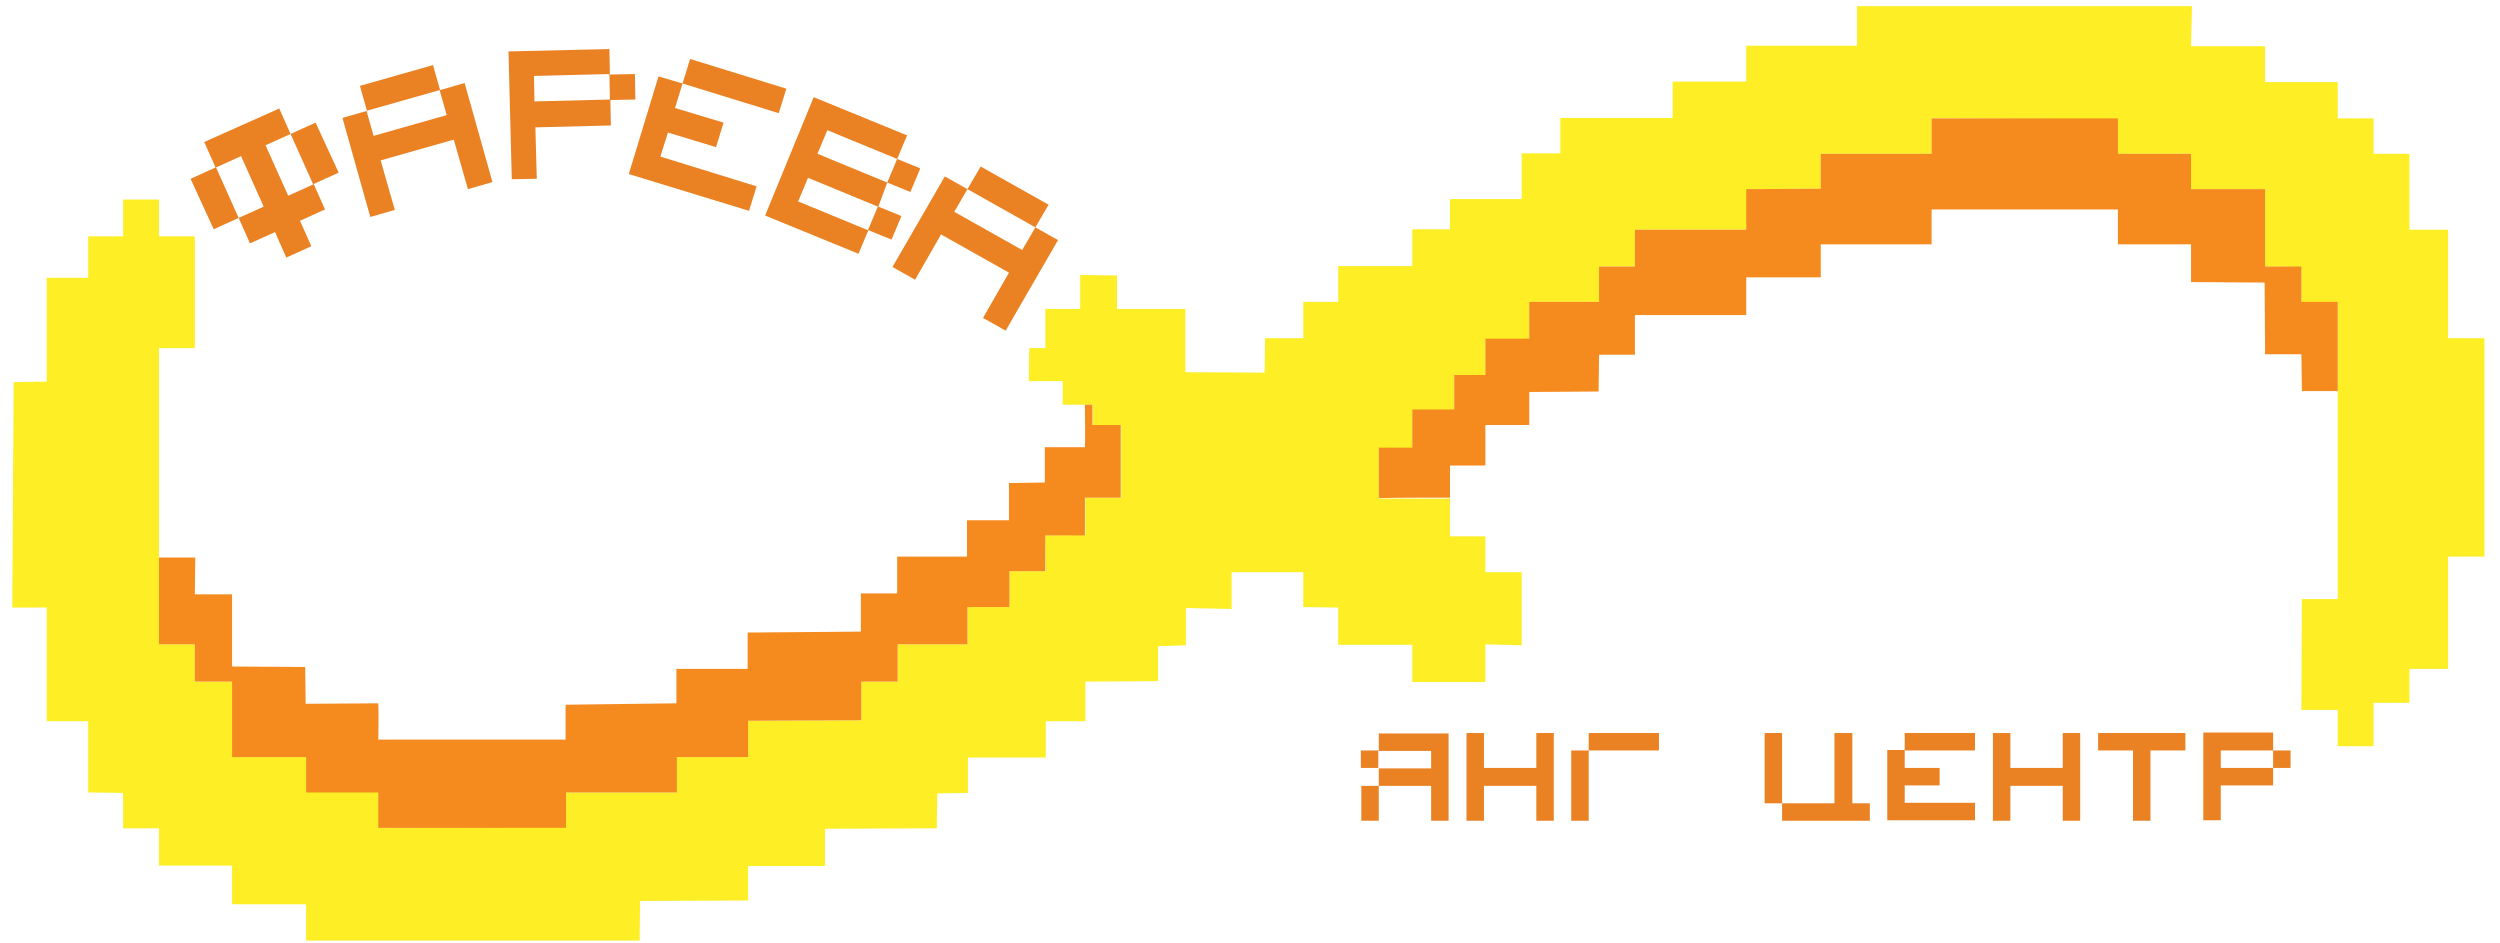 <?xml version="1.0" encoding="UTF-8"?> <svg xmlns="http://www.w3.org/2000/svg" xmlns:xlink="http://www.w3.org/1999/xlink" version="1.1" id="Слой_1" x="0px" y="0px" viewBox="0 0 530 200" style="enable-background:new 0 0 530 200;" xml:space="preserve"> <style type="text/css"> .st0{fill:#EA8223;} .st1{fill-rule:evenodd;clip-rule:evenodd;fill:#EA8223;} .st2{fill-rule:evenodd;clip-rule:evenodd;fill:#FDEE25;} .st3{fill-rule:evenodd;clip-rule:evenodd;fill:#F58A1F;} </style> <g> <path class="st0" d="M307.1,155.4V174h-3.7v-7.4h-11.1v7.4h-3.7v-7.4h3.7v-3.7h11.1v-3.7h-11.1v-3.7H307.1z M288.5,159.1h3.7v3.7 h-3.7V159.1z"></path> <path class="st0" d="M329.4,155.4V174h-3.7v-7.4h-11.1v7.4h-3.7v-18.6h3.7v7.4h11.1v-7.4H329.4z"></path> <path class="st0" d="M351.7,155.4v3.7h-14.9V174h-3.7v-14.9h3.7v-3.7H351.7z"></path> <path class="st0" d="M374.1,155.4h3.7v14.9h-3.7V155.4z M392.7,155.4v14.9h3.7v3.7h-18.6v-3.7h11.1v-14.9H392.7z"></path> <path class="st0" d="M403.8,159.1v3.7h7.4v3.7h-7.4v3.7h14.9v3.7h-18.6v-14.9H403.8z M403.8,155.4h14.9v3.7h-14.9V155.4z"></path> <path class="st0" d="M441,155.4V174h-3.7v-7.4h-11.1v7.4h-3.7v-18.6h3.7v7.4h11.1v-7.4H441z"></path> <path class="st0" d="M463.3,155.4v3.7h-7.4V174h-3.7v-14.9h-7.4v-3.7H463.3z"></path> <path class="st0" d="M481.9,155.4v3.7h-11.1v3.7h11.1v3.7h-11.1v7.4h-3.7v-18.6H481.9z M481.9,159.1h3.7v3.7h-3.7V159.1z"></path> </g> <g> <path class="st1" d="M205.1,40.1l14.4,8.1l-2.8,4.8l-14.4-8.1L205.1,40.1L205.1,40.1z M219.5,48.2l2.8-4.8l-14.4-8.1l-2.8,4.8 l-4.8-2.7l-11.1,19.2l4.8,2.7l5.5-9.6l14.4,8.1l-5.5,9.6l4.8,2.7l11.1-19.2L219.5,48.2z"></path> <path class="st1" d="M188.1,38.7l4.9,2l2.1-5l-4.9-2l2.1-5l-19.8-8.1l-10.3,25.1l19.8,8.1l2.1-5l4.9,2l2.1-5l-4.9-2L188.1,38.7 L188.1,38.7z M190.2,33.7l-2.1,5l-14.8-6.1l2.1-5L190.2,33.7L190.2,33.7z M184,48.8l-14.8-6.1l2.1-5l14.8,6.1L184,48.8z"></path> <polygon class="st1" points="139.6,16.2 133.3,36.9 158.8,44.7 160.4,39.5 140,33.2 141.6,28.1 151.8,31.2 153.4,26 143.1,22.9 144.7,17.7 165.1,24 166.7,18.8 146.3,12.5 144.7,17.7 "></polygon> <path class="st1" d="M129.4,21.2l5.3-0.1l-0.1-5.4l-5.3,0.1l-0.1-5.4l-21.4,0.5l0.7,27.1l5.3-0.1L113.5,27l16-0.4L129.4,21.2 L129.4,21.2z M129.2,15.7l0.1,5.4l-16,0.4l-0.1-5.4L129.2,15.7z"></path> <path class="st1" d="M77.7,23.5l15.5-4.4l1.5,5.3l-15.5,4.4L77.7,23.5L77.7,23.5z M93.3,19.1l-1.5-5.3l-15.5,4.4l1.5,5.3l-5.2,1.5 l5.9,21l5.2-1.5l-3-10.5l15.5-4.4l3,10.5l5.2-1.5l-5.9-21L93.3,19.1z"></path> <path class="st1" d="M45.3,48.6l5.3-2.4l2.4,5.4l5.3-2.4l2.4,5.4l5.3-2.4l-2.4-5.4l5.3-2.4l-2.4-5.4l5.3-2.4L66.9,26l-5.3,2.4 l4.8,10.7l-5.3,2.4l-4.8-10.7l5.3-2.4L59.2,23l-15.9,7.1l2.4,5.4l-5.3,2.4L45.3,48.6L45.3,48.6z M50.6,46.2l-4.8-10.7l5.3-2.4 l4.8,10.7L50.6,46.2z"></path> </g> <g> <path class="st2" d="M231.7,85.8v4.3h6v15.4h-7.6v7.9l-8.5,0.1l0.1,7.6H214v7.6h-8.9v7.9h-14.8l0,7.9h-7.7v8.2l-24,0.1v7.7l-15.1,0 v7.5l-23.5,0l-0.1,7.2l-39.5,0.3l-0.1-7.7l-15.3-0.3v-7H49.2v-16h-7.9v-7.9h-7.6V118V73.8h7.6V50.1l-7.6,0v-7.8h-7.6v7.8h-7.4v8.8 H9.9l0,22l-7,0.1l-0.3,47.8h7.3v24.1h8.8V168l7.4,0.1v7.5h7.6v7.9h15.5v8.2h15.7v7.7l70.7,0l0.1-8.4l22.9-0.1v-7.3h16.3v-7.9 l23.7-0.1l0.1-7.4l6.5-0.1v-7.5h16.5v-7.7h8.4l0-8.4l15.4-0.1l0-7.4l5.9-0.2v-7.9l9.7,0.2v-7.8h15.2v7.4l7.4,0.1l0,7.9h15.7l0,7.9 h15.5v-8l7.7,0.2v-15.5h-7.7v-7.6h-7.5v-8h-15.1c0-1.9,0-7.9,0-10.7h7.1v-8.1h8.9v-7.3l6.6,0v-7.7h9.3V64h14.8v-7.5h7.6v-7.8h23.6 l0.7-8.6l15.1-0.1l0-7.4h23.5v-7.5l39.5,0.2l0,7.3h15.5v7.5h15.7v16.4l7.7,0.1l0,7.5h7.7V127l-7.6,0l-0.1,23.5h7.7v7.7l7.6,0v-9.2 h7.6v-7.2h8.2V118h7.7l0-46.3l-7.7,0V48.7h-8.2V32.6h-7.6v-7.5h-7.6v-7.7h-15.4V9.8h-15.7l0.2-8.5l-71,0v8.4l-23.5,0v7.6h-15.6v7.7 h-23.8v7.5h-8.2v9.7h-15.2l0,6.4h-8v7.8h-15.7V64l-7.4,0v7.7h-8.1l-0.1,7.3l-16.8-0.1V65.5h-14.5v-7.1l-7.8-0.1v7.2l-7.4,0l0,8.3 h-3.4l-0.1,7c2.5,0,4.7,0,7.2,0v5C229.5,85.8,231.5,85.8,231.7,85.8z"></path> <path class="st3" d="M307.4,105.5c0-1.2,0-4.2,0-6.8l7.5,0v-8.6h9.3v-7l14.7-0.1l0.1-7.8l7.6,0v-8.4h23.6v-8h15.8l0-7h23.5l0-7.4 H449v7.4h15.5v8l15.6,0.1l0.1,15.2h7.7l0.1,7.8h7.6V64h-7.7v-7.5h-7.7V40.1h-15.7v-7.5H449v-7.5h-39.5v7.5h-23.5l0,7.4l-15.8,0.1 v8.6h-23.6v7.8h-7.6V64h-14.8v7.8h-9.3v7.7l-6.6,0v7.3h-8.9v8.1h-7.1v10.7C296.4,105.5,303.5,105.5,307.4,105.5z"></path> <path class="st3" d="M33.7,118v18.6h7.6v7.9h7.9v16h15.7v7.5h15.3l0,7.5H120l0-7.5l23.5,0v-7.5l15.1,0v-7.7l24-0.1v-8.2h7.7l0-7.9 h14.8v-7.9h8.9v-7.6h7.6v-7.6h8.4v-8h7.6V90.1h-6l0-4.3c-0.7,0-1.2,0-1.6,0c0,1.6,0.1,7.6,0,9h-8.5v7.5l-7.6,0.1l0,7.9h-8.9l0,7.7 h-14.8v7.8h-7.7v8.1l-24,0.2l0,7.7l-15.1,0v7.3l-23.5,0.3v7.4l-39.7,0c0-1.3,0.1-5.1,0-7.7l-15.4,0.1l-0.1-7.8l-15.5-0.1l0-15.3 h-7.9l0.1-7.8H33.7z"></path> </g> </svg> 